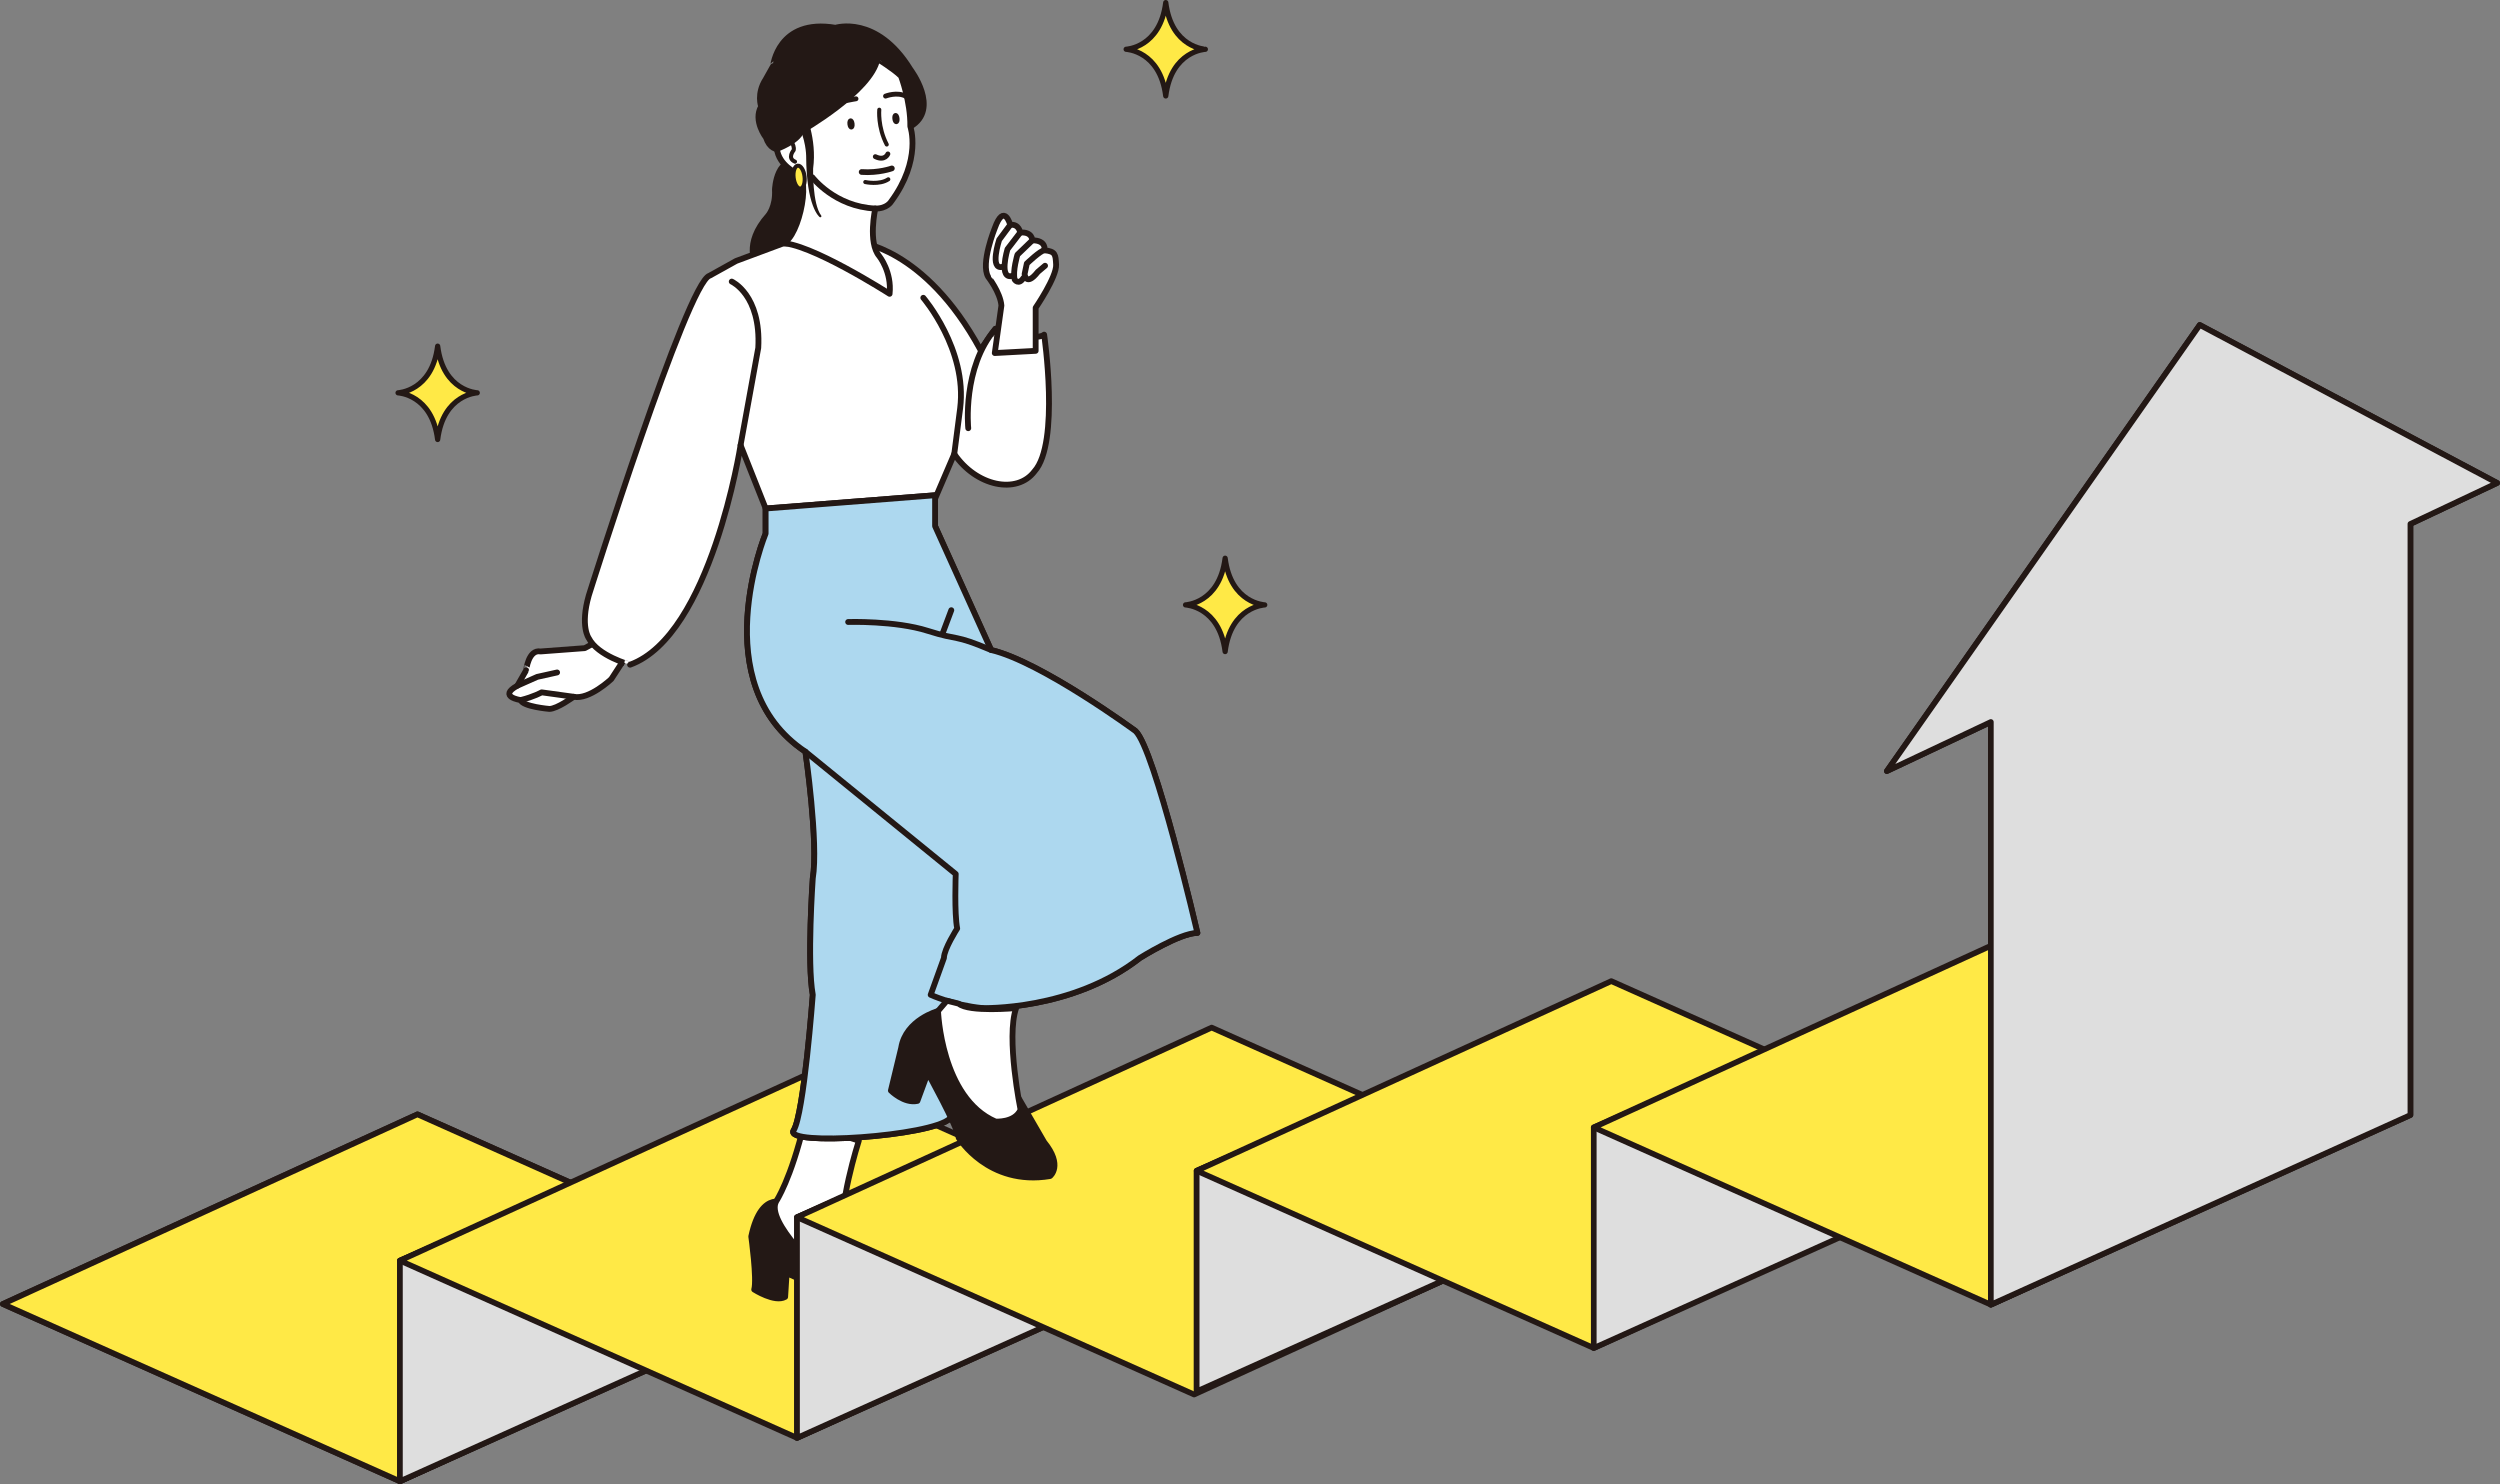 <?xml version="1.0" encoding="iso-8859-1"?>
<!-- Generator: Adobe Illustrator 15.0.0, SVG Export Plug-In . SVG Version: 6.00 Build 0)  -->
<!DOCTYPE svg PUBLIC "-//W3C//DTD SVG 1.1//EN" "http://www.w3.org/Graphics/SVG/1.1/DTD/svg11.dtd">
<svg version="1.1" id="&#x30EC;&#x30A4;&#x30E4;&#x30FC;_1"
	 xmlns="http://www.w3.org/2000/svg" xmlns:xlink="http://www.w3.org/1999/xlink" x="0px" y="0px" width="676.293px"
	 height="401.475px" viewBox="0 0 676.293 401.475" style="enable-background:new 0 0 676.293 401.475;" xml:space="preserve">
<rect x="0" y="0" width="676.293" height="401.475" fill="#808080" stroke="none"/>
<polygon style="fill:#FFE946;stroke:#231815;stroke-width:1.534;stroke-linecap:round;stroke-linejoin:round;stroke-miterlimit:10;" points="
	220.348,349.401 108.186,400.708 0.767,352.755 112.928,301.448 "/>
<polygon style="fill:#FFE946;stroke:#231815;stroke-width:1.534;stroke-linecap:round;stroke-linejoin:round;stroke-miterlimit:10;" points="
	220.348,349.401 108.186,400.708 0.767,352.755 112.928,301.448 "/>
<polygon style="fill:#FFE946;stroke:#231815;stroke-width:1.534;stroke-linecap:round;stroke-linejoin:round;stroke-miterlimit:10;" points="
	108.186,400.708 108.186,341.021 186.824,306.659 186.824,365.325 "/>
<polygon style="fill:#DEDEDE;stroke:#231815;stroke-width:1.534;stroke-linecap:round;stroke-linejoin:round;stroke-miterlimit:10;" points="
	108.186,400.708 108.186,341.021 186.824,306.659 186.824,365.325 "/>
<polygon style="fill:#FFE946;stroke:#231815;stroke-width:1.534;stroke-linecap:round;stroke-linejoin:round;stroke-miterlimit:10;" points="
	327.767,337.669 215.605,388.975 108.186,341.021 220.348,289.715 "/>
<g>
	
		<path style="fill:#231815;stroke:#231815;stroke-width:1.578;stroke-linecap:round;stroke-linejoin:round;stroke-miterlimit:10;" d="
		M228.343,338.077l-15.547-12.357c0,0-6.776-4.386-9.567,8.77c0,0,1.594,11.561,0.797,14.351c0,0,5.581,3.588,8.372,1.993
		l0.398-6.378c0,0,7.574,2.791,10.763,7.175c0,0,5.581,7.974,19.134,8.771c0,0,8.771,1.595,6.378-5.979l-17.54-14.749
		L228.343,338.077z"/>
	
		<path style="fill:#FFFFFF;stroke:#231815;stroke-width:1.578;stroke-linecap:round;stroke-linejoin:round;stroke-miterlimit:10;" d="
		M232.329,308.578c0,0-5.979,18.735-3.986,25.513c0,0,7.176,9.567,8.77,10.364c0,0-3.189,7.973-14.351,0.399
		c0,0-15.945-14.352-12.756-19.933c0,0,3.986-5.979,7.574-21.127L232.329,308.578z"/>
</g>
<g>
	
		<path style="fill:#FFFFFF;stroke:#231815;stroke-width:1.578;stroke-linecap:round;stroke-linejoin:round;stroke-miterlimit:10;" d="
		M146.224,176.231l11.959-0.897l3.887-2.093l7.773,3.587l-4.484,6.876c0,0-5.98,5.681-10.166,4.784c0,0-4.485,3.289-6.578,3.289
		c0,0-7.175-0.598-7.773-2.392c0,0-6.278-0.897-0.897-3.887l2.393-4.186C142.337,181.313,142.935,175.632,146.224,176.231z"/>
	
		<polyline style="fill:#FFFFFF;stroke:#231815;stroke-width:1.578;stroke-linecap:round;stroke-linejoin:round;stroke-miterlimit:10;" points="
		150.708,181.911 145.327,183.107 139.945,185.499 	"/>
	<path style="fill:none;stroke:#231815;stroke-width:1.578;stroke-linecap:round;stroke-linejoin:round;stroke-miterlimit:10;" d="
		M155.193,188.488l-8.67-1.196c0,0-2.093,1.196-5.681,2.093"/>
</g>
<path style="fill:#231815;stroke:#231815;stroke-width:1.652;stroke-linecap:round;stroke-linejoin:round;stroke-miterlimit:10;" d="
	M204.613,71.617c0,0-3.654-5.552,3.211-13.254c0,0,2.115-2.348,1.848-7.105c0,0,0.428-10.229,7.597-6.592l3.317,12.776
	l-1.427,10.647l-4.182,2.593l-7.386-4.21"/>
<path style="fill:#FFFFFF;stroke:#231815;stroke-width:1.578;stroke-linecap:round;stroke-linejoin:round;stroke-miterlimit:10;" d="
	M159.279,172.643c0,0-2.392-3.189,0-11.561c0,0,26.708-84.909,32.688-86.504l7.175-3.986l12.69-4.726l19.999-0.457
	c0,0,18.237,1.296,33.385,29.2l4.086-5.68c0,0,10.763,3.587,13.155,1.594c0,0,4.285,29.3-2.591,36.974
	c-4.784,6.378-15.821,4.018-21.726-4.684l-7.176,16.743c0,0-38.269,3.189-42.255,1.993l-8.372-21.127
	c0,0-7.973,51.423-29.897,59.396C170.441,179.818,161.67,177.426,159.279,172.643z"/>
<path style="fill:#231815;stroke:#231815;stroke-width:1.652;stroke-linecap:round;stroke-linejoin:round;stroke-miterlimit:10;" d="
	M226.022,7.552c0,0,11.1-3.566,20.194,11.216c0,0,8.163,10.733,0.041,15.427L235.85,44.848l-6.494,0.773l-16.866-3.38l2.045-2.938
	c0,0-5.404,3.637-7.288-2.125c0,0-3.532-4.519-1.297-8.377c0,0-1.307-3.437,1.223-7.33l1.975-3.528
	C209.149,17.943,210.441,4.917,226.022,7.552z"/>
<path style="fill:#FFFFFF;stroke:#231815;stroke-width:1.579;stroke-linecap:round;stroke-linejoin:round;stroke-miterlimit:10;" d="
	M243.737,20.575c0,0,2.614,6.873,2.52,13.62c0,0,3.171,9.036-5.209,20.361c0,0-1.117,1.929-4.27,1.855c0,0-2.045,9.224,1.086,12.892
	c0,0,3.428,4.266,2.785,10.18c0,0-22.118-14.164-29.697-13.711c4.503,1.065,8.983-17.878,4.479-18.943c0,0-4.743-2.129-5.271-6.557
	c0,0,5.598-2.014,6.609-4.828c0,0,18.922-10.784,20.577-19.513C237.347,15.933,241.703,18.572,243.737,20.575z"/>
<path style="fill:none;stroke:#231815;stroke-width:1.579;stroke-linecap:round;stroke-linejoin:round;stroke-miterlimit:10;" d="
	M219.757,47.962c0,0,6.037,7.962,17.021,8.45"/>
<path style="fill:none;stroke:#231815;stroke-width:1.102;stroke-linecap:round;stroke-linejoin:round;stroke-miterlimit:10;" d="
	M213.056,36.935c0,0,2.052,2.15,1.638,3.697c0,0-1.838,2.165,0.369,3.099"/>
<path style="fill:#231815;stroke:#231815;stroke-width:0.596;stroke-linecap:round;stroke-linejoin:round;stroke-miterlimit:10;" d="
	M217.527,30.566c0,0,3.231,6.949,2.14,15.012c0,0-0.265,9.61,2.241,12.904c0,0-3.477-2.58-3.531-16.343c0,0-0.006-4.489-2.513-9.28
	L217.527,30.566z"/>
<path style="fill:none;stroke:#231815;stroke-width:1.322;stroke-linecap:round;stroke-linejoin:round;stroke-miterlimit:10;" d="
	M239.556,25.997c0,0,3.215-1.281,5.626,0.116"/>
<ellipse transform="matrix(-0.993 0.118 -0.118 -0.993 486.826 35.407)" style="fill:#231815;stroke:#231815;stroke-width:1.045;stroke-linecap:round;stroke-linejoin:round;stroke-miterlimit:10;" cx="242.362" cy="32.152" rx="0.446" ry="1.003"/>
<ellipse transform="matrix(-0.993 0.118 -0.118 -0.993 462.761 39.731)" style="fill:#231815;stroke:#231815;stroke-width:1.045;stroke-linecap:round;stroke-linejoin:round;stroke-miterlimit:10;" cx="230.201" cy="33.6" rx="0.446" ry="1.004"/>
<path style="fill:none;stroke:#231815;stroke-width:1.322;stroke-linecap:round;stroke-linejoin:round;stroke-miterlimit:10;" d="
	M231.56,26.725c0,0-5.287,0.854-6.979,1.729"/>
<path style="fill:none;stroke:#231815;stroke-width:1.102;stroke-linecap:round;stroke-linejoin:round;stroke-miterlimit:10;" d="
	M237.861,29.679c0,0-0.456,4.657,2.019,9.414"/>
<path style="fill:none;stroke:#231815;stroke-width:1.322;stroke-linecap:round;stroke-linejoin:round;stroke-miterlimit:10;" d="
	M240.183,41.638c0,0-0.772,2-3.392,0.741"/>
<path style="fill:none;stroke:#231815;stroke-width:1.542;stroke-linecap:round;stroke-linejoin:round;stroke-miterlimit:10;" d="
	M241.26,45.558c0,0-3.551,1.295-8.167,0.973"/>
<path style="fill:none;stroke:#231815;stroke-width:1.102;stroke-linecap:round;stroke-linejoin:round;stroke-miterlimit:10;" d="
	M234.07,49.247c0,0,3.807,0.854,6.232-0.742"/>
<ellipse transform="matrix(-0.993 0.118 -0.118 -0.993 436.474 70.018)" style="fill:#FFE946;stroke:#231815;stroke-width:1.102;stroke-miterlimit:10;" cx="216.163" cy="47.94" rx="1.486" ry="3.122"/>
<path style="fill:none;stroke:#231815;stroke-width:1.578;stroke-linecap:round;stroke-linejoin:round;stroke-miterlimit:10;" d="
	M197.947,76.173c0,0,7.973,3.587,7.176,17.938l-4.784,26.311"/>
<path style="fill:none;stroke:#231815;stroke-width:1.578;stroke-linecap:round;stroke-linejoin:round;stroke-miterlimit:10;" d="
	M249.77,80.558c0,0,11.959,13.953,9.966,29.898l-1.594,12.358"/>
<path style="fill:#FFFFFF;stroke:#231815;stroke-width:1.578;stroke-linecap:round;stroke-linejoin:round;stroke-miterlimit:10;" d="
	M268.106,175.832l-15.148-33.486v-8.372l-45.843,3.588v6.776c0,0-16.742,40.661,10.764,58.999c0,0,3.587,24.716,1.993,34.282
	c0,0-1.595,22.723,0,31.493c0,0-2.392,32.289-5.183,36.674c-2.791,4.386,37.472,1.595,42.256-3.188l8.371-6.777l0.399-23.121
	c0,0,24.317,0.797,42.654-13.553c0,0,10.763-6.777,15.547-6.777c0,0-11.561-49.829-16.743-54.613
	C307.173,197.757,281.66,179.021,268.106,175.832z"/>
<path style="fill:#ADD8EF;stroke:#231815;stroke-width:1.578;stroke-linecap:round;stroke-linejoin:round;stroke-miterlimit:10;" d="
	M268.106,175.832l-15.148-33.486v-8.372l-45.843,3.588v6.776c0,0-16.742,40.661,10.764,58.999c0,0,3.587,24.716,1.993,34.282
	c0,0-1.595,22.723,0,31.493c0,0-2.392,32.289-5.183,36.674c-2.791,4.386,37.472,1.595,42.256-3.188l8.371-6.777l0.399-23.121
	c0,0,24.317,0.797,42.654-13.553c0,0,10.763-6.777,15.547-6.777c0,0-11.561-49.829-16.743-54.613
	C307.173,197.757,281.66,179.021,268.106,175.832z"/>
<path style="fill:none;stroke:#231815;stroke-width:1.578;stroke-linecap:round;stroke-linejoin:round;stroke-miterlimit:10;" d="
	M229.439,168.258c0,0,12.756-0.398,21.526,2.392c8.77,2.791,6.777,0.797,17.141,5.183"/>
<line style="fill:none;stroke:#231815;stroke-width:1.578;stroke-linecap:round;stroke-linejoin:round;stroke-miterlimit:10;" x1="257.344" y1="165.069" x2="254.952" y2="171.447"/>
<path style="fill:none;stroke:#231815;stroke-width:1.578;stroke-linecap:round;stroke-linejoin:round;stroke-miterlimit:10;" d="
	M217.879,203.338l40.661,33.087c0,0-0.398,10.763,0.398,14.75c0,0-3.588,5.58-3.588,7.973l-3.587,9.966c0,0,5.979,2.79,13.952,3.587
	"/>
<path style="fill:#FFFFFF;stroke:#231815;stroke-width:1.578;stroke-linecap:round;stroke-linejoin:round;stroke-miterlimit:10;" d="
	M261.928,115.837c0,0-1.694-16.444,7.375-26.908"/>
<path style="fill:#FFFFFF;stroke:#231815;stroke-width:1.578;stroke-linecap:round;stroke-linejoin:round;stroke-miterlimit:10;" d="
	M270.897,82.65l-1.794,12.856l11.062-0.598V83.249c0,0,5.714-8.363,5.531-11.66c-0.15-2.69-0.15-3.587-3.14-3.887
	c0,0,0.598-2.691-3.289-2.691c0,0,0-2.392-3.289-2.093c0,0-0.299-2.392-2.69-2.092c0,0-1.645-6.13-4.186,0.896
	c0,0-3.887,9.567-1.794,13.155C267.309,74.877,270.598,79.063,270.897,82.65z"/>
<path style="fill:none;stroke:#231815;stroke-width:1.578;stroke-linecap:round;stroke-linejoin:round;stroke-miterlimit:10;" d="
	M282.557,67.702c-1.046,0-4.783,3.588-4.783,3.588l-0.599,2.84c0,0,0.299,3.587,3.588-0.598l1.943-1.645"/>
<path style="fill:none;stroke:#231815;stroke-width:1.578;stroke-linecap:round;stroke-linejoin:round;stroke-miterlimit:10;" d="
	M279.269,65.011l-4.036,3.887c0,0-1.346,4.484-0.748,6.727c0,0,1.046,1.644,2.392-0.449"/>
<path style="fill:none;stroke:#231815;stroke-width:1.578;stroke-linecap:round;stroke-linejoin:round;stroke-miterlimit:10;" d="
	M275.979,62.918l-3.438,4.484c0,0-2.542,8.521,1.494,7.176"/>
<path style="fill:none;stroke:#231815;stroke-width:1.578;stroke-linecap:round;stroke-linejoin:round;stroke-miterlimit:10;" d="
	M273.289,60.826l-2.99,4.036c0,0-2.691,8.222,0.897,7.325"/>
<polygon style="fill:#FFE946;stroke:#231815;stroke-width:1.534;stroke-linecap:round;stroke-linejoin:round;stroke-miterlimit:10;" points="
	215.605,388.975 215.605,329.287 294.243,294.926 294.243,353.592 "/>
<polygon style="fill:#DEDEDE;stroke:#231815;stroke-width:1.534;stroke-linecap:round;stroke-linejoin:round;stroke-miterlimit:10;" points="
	215.605,388.975 215.605,329.287 294.243,294.926 294.243,353.592 "/>
<polygon style="fill:#FFE946;stroke:#231815;stroke-width:1.534;stroke-linecap:round;stroke-linejoin:round;stroke-miterlimit:10;" points="
	435.185,325.936 323.024,377.241 215.605,329.287 327.767,277.981 "/>
<g>
	
		<polygon style="fill:#FFE946;stroke:#231815;stroke-width:1.534;stroke-linecap:round;stroke-linejoin:round;stroke-miterlimit:10;" points="
		323.719,376.403 323.719,316.716 402.357,282.354 402.357,341.021 	"/>
	
		<polygon style="fill:#DEDEDE;stroke:#231815;stroke-width:1.534;stroke-linecap:round;stroke-linejoin:round;stroke-miterlimit:10;" points="
		323.719,376.403 323.719,316.716 402.357,282.354 402.357,341.021 	"/>
	
		<polygon style="fill:#FFE946;stroke:#231815;stroke-width:1.534;stroke-linecap:round;stroke-linejoin:round;stroke-miterlimit:10;" points="
		543.299,313.364 431.138,364.67 323.719,316.716 435.88,265.41 	"/>
</g>
<g>
	
		<polygon style="fill:#DEDEDE;stroke:#231815;stroke-width:1.534;stroke-linecap:round;stroke-linejoin:round;stroke-miterlimit:10;" points="
		431.138,364.67 431.138,304.983 509.777,270.621 509.777,329.287 	"/>
	
		<polygon style="fill:#FFE946;stroke:#231815;stroke-width:1.534;stroke-linecap:round;stroke-linejoin:round;stroke-miterlimit:10;" points="
		650.718,301.631 538.557,352.937 431.138,304.983 543.299,253.677 	"/>
</g>
<polygon style="fill:#FFE946;stroke:#231815;stroke-width:1.534;stroke-linecap:round;stroke-linejoin:round;stroke-miterlimit:10;" points="
	675.527,130.65 595.07,87.908 510.422,208.594 538.557,195.311 538.557,352.937 652.06,301.631 652.06,141.729 "/>
<polygon style="fill:#DEDEDE;stroke:#231815;stroke-width:1.534;stroke-linecap:round;stroke-linejoin:round;stroke-miterlimit:10;" points="
	675.527,130.65 595.07,87.908 510.422,208.594 538.557,195.311 538.557,352.937 652.06,301.631 652.06,141.729 "/>
<g>
	
		<path style="fill:#231815;stroke:#231815;stroke-width:1.578;stroke-linecap:round;stroke-linejoin:round;stroke-miterlimit:10;" d="
		M250.965,290.24c0,0,7.973,14.352,8.372,17.541c0,0,7.972,13.154,24.715,10.363c0,0,3.588-2.79-1.595-9.168l-8.77-15.148
		l-19.932-20.331c0,0-8.77,2.393-9.966,9.966l-2.791,11.562c0,0,3.588,3.588,7.176,2.79L250.965,290.24z"/>
	
		<path style="fill:#FFFFFF;stroke:#231815;stroke-width:1.578;stroke-linecap:round;stroke-linejoin:round;stroke-miterlimit:10;" d="
		M276.08,300.206c0,0-3.986-19.532-1.196-27.506c0,0-12.756,1.196-15.546-1.195l-3.189-0.798l-2.392,2.79
		c0,0,0.797,23.521,15.546,29.898C269.302,303.396,274.485,303.795,276.08,300.206z"/>
</g>
<path style="fill:#FFE946;stroke:#231815;stroke-width:1.417;stroke-linecap:round;stroke-linejoin:round;stroke-miterlimit:10;" d="
	M315.357,0.708c-1.53,12.238-10.709,12.621-10.709,12.621s9.179,0.382,10.709,12.621c1.53-12.239,10.708-12.621,10.708-12.621
	S316.887,12.947,315.357,0.708z"/>
<path style="fill:#FFE946;stroke:#231815;stroke-width:1.417;stroke-linecap:round;stroke-linejoin:round;stroke-miterlimit:10;" d="
	M118.393,93.645c-1.53,12.238-10.708,12.621-10.708,12.621s9.179,0.382,10.708,12.621c1.53-12.239,10.709-12.621,10.709-12.621
	S119.923,105.883,118.393,93.645z"/>
<path style="fill:#FFE946;stroke:#231815;stroke-width:1.417;stroke-linecap:round;stroke-linejoin:round;stroke-miterlimit:10;" d="
	M331.419,151.013c-1.529,12.238-10.708,12.621-10.708,12.621s9.179,0.382,10.708,12.621c1.53-12.239,10.709-12.621,10.709-12.621
	S332.95,163.251,331.419,151.013z"/>
</svg>
